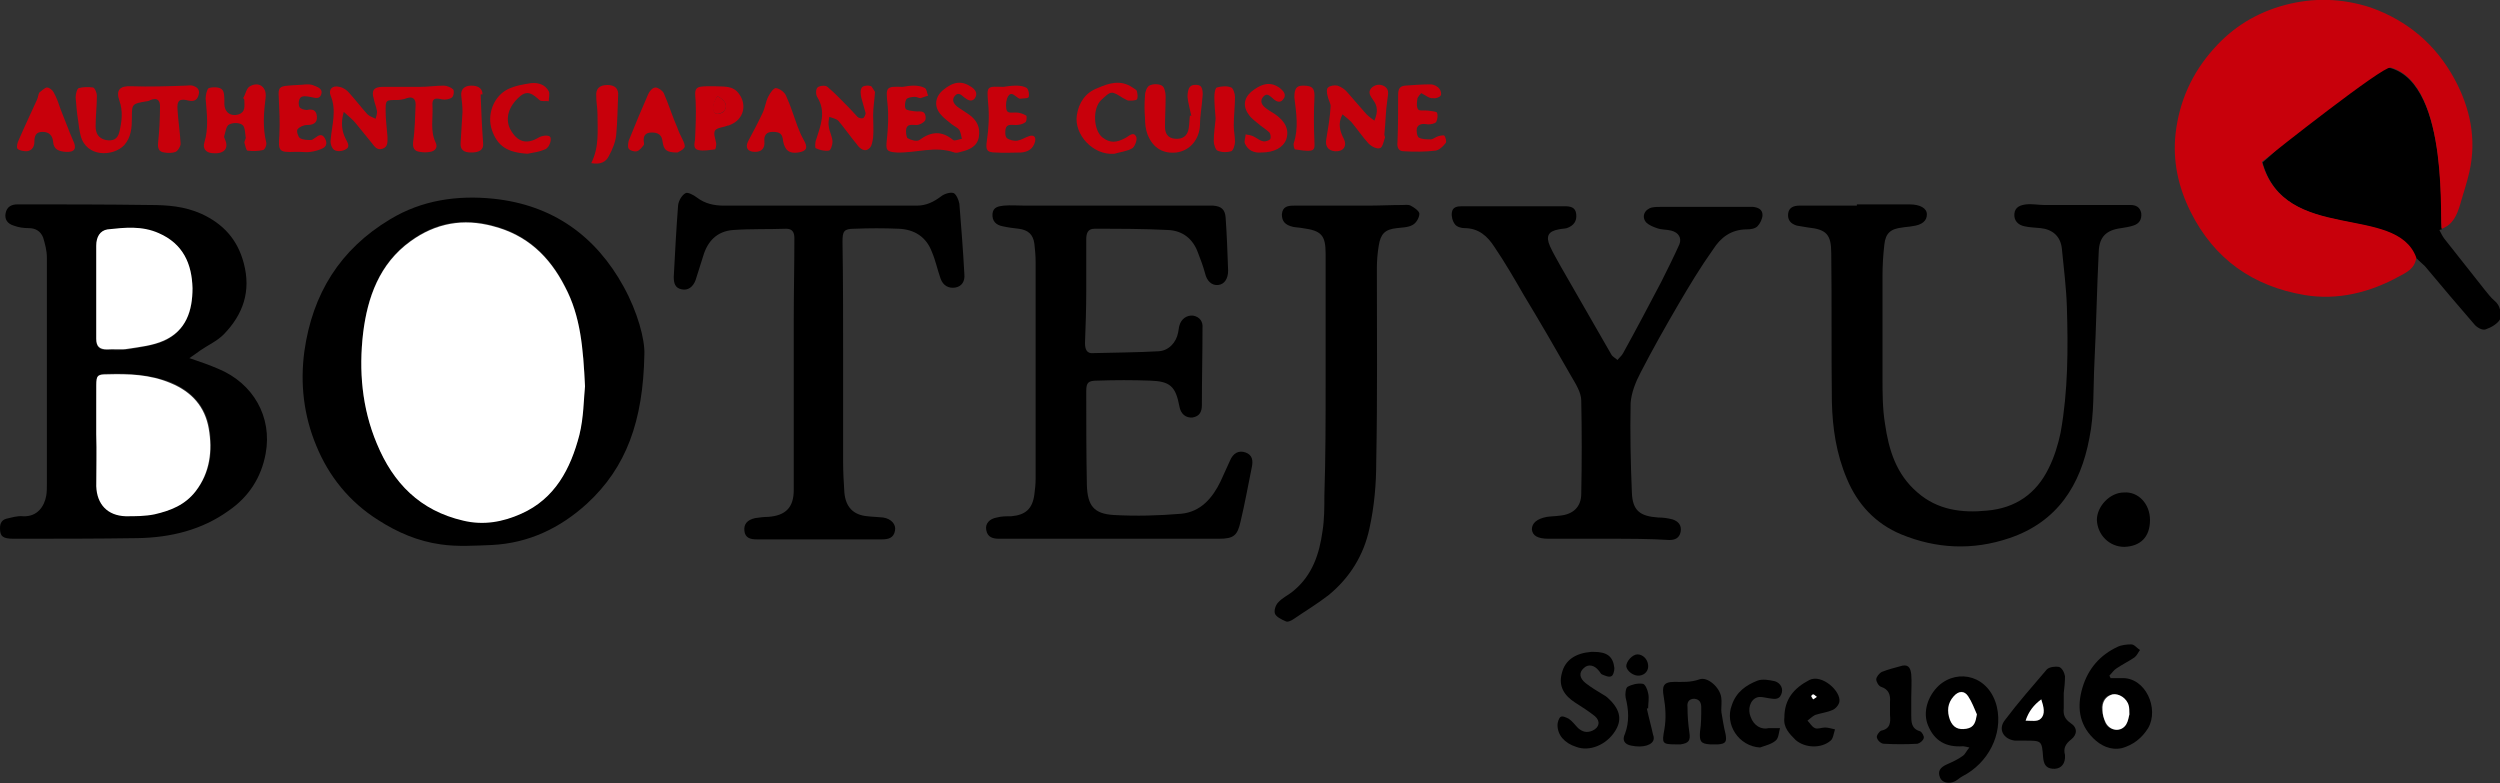<?xml version="1.0" encoding="utf-8"?>
<!-- Generator: Adobe Illustrator 24.1.2, SVG Export Plug-In . SVG Version: 6.00 Build 0)  -->
<svg version="1.1" id="Layer_1" xmlns="http://www.w3.org/2000/svg" xmlns:xlink="http://www.w3.org/1999/xlink" x="0px" y="0px"
	 viewBox="0 0 400 125.3" style="enable-background:new 0 0 400 125.3;" xml:space="preserve">
<rect x="0" y="0" width="400" height="125.3" fill="#333333" stroke="none"/>
<style type="text/css">
	.st0{fill:#C8000B;}
	.st1{fill:#FFFFFF;}
</style>
<g>
	<path d="M399.1,48.1c-0.6-0.5-1.1-1.2-1.6-1.8c-2.1-2.7-4.3-5.4-6.4-8.1c-0.3-0.4-0.5-0.8-0.8-1.4c0.1,0,0.2-0.1,0.4-0.1
		c-0.4-0.2,1.4-23-8.2-25.8c-1.2-0.2-2.5-0.1-3.7,0.4c0,0.1-2.9,2.3-3,2.2c0.7-0.6-2.9,1.7-5.4,4.2c1.3-1.1-1.7,1.8-1.7,1.8
		c0,0-4.5,4.7-6.7,6.5c3.6,13,21.4,6.6,24.5,15.3c0,0,0,0,0-0.1c0.6,0.6,1.1,1,1.5,1.4c2.6,3.1,5.2,6.2,7.9,9.3
		c0.4,0.5,1.3,1,1.8,0.8c0.9-0.3,1.9-0.9,2.3-1.6C400.2,50.1,400.1,48.9,399.1,48.1z"/>
	<path class="st0" d="M361.9,25.9c2.2-1.8,19.3-15.3,20.6-15.1c9.6,2.7,7.7,25.6,8.2,25.8c1.8-0.7,2.4-2.2,2.9-3.8
		c0.5-1.8,1.1-3.5,1.5-5.3c1.2-5.3,0.1-10.3-2.4-14.9c-3-5.5-7.5-9.3-13.4-11.4c-4.6-1.5-9.2-1.6-13.7-0.4c-4.5,1.2-8.3,3.5-11.4,7
		c-3.5,3.9-5.5,8.4-6.1,13.5c-0.5,4.4,0.4,8.6,2.4,12.6c3.8,7.6,10,11.9,18.2,13.3c5.3,0.9,10.5-0.4,15.2-3c1.1-0.6,2.5-1.2,2.7-3
		C383.4,32.5,365.5,39,361.9,25.9z M380.5,10.2"/>
	<path d="M368.5,19.5"/>
	<path d="M30.3,57.3c1.8,0.6,3.2,1.1,4.6,1.7c5.6,2.3,8.7,7.7,7.6,13.6c-0.7,3.8-2.7,6.9-5.9,9.1c-4.3,3.1-9.3,4.3-14.5,4.4
		c-6.6,0.1-13.3,0.1-19.9,0.1c-1.8,0-2.2-0.4-2.2-1.7c0-0.8,0.3-1.3,1-1.5c0.9-0.2,1.8-0.5,2.7-0.4C6,82.7,7.1,81,7.4,79.3
		c0.1-0.6,0.1-1.2,0.1-1.8c0-12.1,0-24.2,0-36.3c0-1.1-0.3-2.2-0.6-3.2c-0.4-1-1.2-1.5-2.3-1.5c-0.8,0-1.6-0.1-2.4-0.4
		c-1-0.3-1.5-1-1.3-2c0.2-1,0.9-1.4,1.9-1.4c7.1,0,14.1,0,21.2,0.1c2.8,0,5.5,0.2,8.2,1.4c3.5,1.6,5.8,4.1,6.8,7.9
		c1.2,4.5-0.1,8.2-3.2,11.4c-1.1,1.1-2.5,1.7-3.8,2.6C31.5,56.5,31,56.8,30.3,57.3z M15.4,69.5C15.4,69.5,15.5,69.5,15.4,69.5
		c0,2.7,0,5.5,0.1,8.2c0.1,2.9,1.8,4.7,4.7,4.8c1.5,0,3.1,0,4.6-0.3c2.5-0.5,4.9-1.5,6.6-3.7c2.3-3,2.7-6.4,2.1-10
		c-0.6-3.5-2.8-5.9-6.1-7.3c-3.3-1.3-6.7-1.5-10.2-1.4c-1.5,0-1.7,0.2-1.7,1.7C15.4,64.2,15.4,66.8,15.4,69.5z M15.4,46.7
		C15.4,46.7,15.4,46.7,15.4,46.7c0,2.5,0,5,0,7.6c0,1.2,0.5,1.7,1.7,1.7c1.1,0,2.3,0.1,3.4-0.1c1.9-0.3,4-0.6,5.7-1.3
		c3.5-1.6,4.6-4.8,4.6-8.4c-0.1-3.9-1.5-7.1-5.4-8.8c-2.7-1.2-5.5-0.9-8.2-0.6c-1.2,0.1-1.8,1.2-1.8,2.6
		C15.4,41.8,15.4,44.3,15.4,46.7z"/>
	<path d="M103.1,56.7c-0.2,10.7-2.9,18.1-9.2,23.9c-4.3,3.9-9.3,6.3-15.2,6.6c-2.7,0.1-5.5,0.3-8.2-0.1c-3.6-0.5-6.9-1.9-10-3.9
		c-4.6-2.9-7.9-7-9.9-11.9c-2-4.8-2.6-9.9-1.9-15.1c1.3-9.2,5.7-16.3,13.7-21.1c5.1-3.1,10.8-3.9,16.6-3.3c9.4,1,16.3,5.9,20.8,14.1
		C102,49.9,103.2,54.3,103.1,56.7z M93.6,61.8c-0.3-6.1-0.7-11.2-3.2-16c-2.5-4.9-6.1-8.3-11.5-9.7c-4.8-1.3-9.2-0.5-13.2,2.4
		c-5,3.6-6.9,9-7.6,14.7c-0.7,6-0.2,12,2.2,17.7c2.7,6.4,6.9,10.7,13.8,12.3c3.3,0.7,6.4,0.2,9.3-1.1c5.4-2.4,7.9-7.2,9.3-12.6
		C93.3,66.7,93.3,63.8,93.6,61.8z"/>
	<path d="M297.1,32.7c2.8,0,5.6,0,8.4,0c1.7,0,2.8,0.6,2.8,1.6c0,1-0.7,1.7-2.4,1.9c-0.5,0.1-1,0.1-1.5,0.2
		c-1.9,0.2-2.7,0.9-2.9,2.7c-0.2,1.7-0.3,3.4-0.3,5.1c0,5.4,0,10.7,0,16.1c0,2.5,0,5.1,0.4,7.5c0.6,4.2,1.8,8.1,5.2,11
		c3.2,2.8,7.1,3.3,11.1,2.9c4.6-0.4,7.9-2.7,9.9-6.8c0.9-1.8,1.5-3.8,1.9-5.7c1.2-6.7,1.2-13.4,1-20.1c-0.1-3.1-0.5-6.2-0.8-9.3
		c-0.2-2-1.5-3.1-3.4-3.3c-0.9-0.1-1.8-0.1-2.6-0.3c-1-0.2-1.7-0.9-1.6-2c0.1-1.1,1-1.4,1.9-1.5c1-0.1,2,0.1,2.9,0.1
		c4.2,0,8.3,0,12.5,0c0.4,0,0.9,0,1.3,0c0.8,0,1.5,0.3,1.7,1.3c0.1,1-0.3,1.7-1.3,2c-0.6,0.2-1.3,0.3-1.9,0.4
		c-2.4,0.3-3.5,1.4-3.6,3.7c-0.3,6-0.4,12-0.7,18c-0.2,4,0,8-0.8,11.9c-1.4,7.5-5.1,13.4-12.8,16c-5.9,2-11.7,1.7-17.3-0.6
		c-4.1-1.7-7-4.8-8.7-8.9c-1.7-4-2.3-8.1-2.4-12.3c-0.1-7.9,0-15.9-0.1-23.8c0-3-0.8-3.8-3.7-4.1c-0.6-0.1-1.2-0.2-1.8-0.3
		c-1-0.3-1.5-0.9-1.4-1.9c0.1-1,0.9-1.3,1.8-1.3c3.1,0,6.1,0,9.2,0C297.1,32.8,297.1,32.8,297.1,32.7z"/>
	<path d="M177.9,86.2c-5.6,0-11.2,0-16.8,0c-0.4,0-0.8,0-1.2,0c-1,0-1.9-0.2-2.1-1.4c-0.2-1,0.5-1.8,1.7-2c0.7-0.2,1.5-0.2,2.3-0.2
		c2.3-0.2,3.4-1.2,3.7-3.5c0.1-0.8,0.2-1.6,0.2-2.5c0-11.6,0-23.1,0-34.7c0-1-0.1-2-0.2-2.9c-0.2-1.5-1-2.2-2.5-2.4
		c-0.9-0.1-1.7-0.2-2.6-0.4c-1-0.2-1.7-0.8-1.6-2c0.1-1.1,1-1.2,1.8-1.3c1.1-0.1,2.3,0,3.4,0c9.4,0,18.8,0,28.3,0c0.6,0,1.2,0,1.8,0
		c1.3,0.1,1.9,0.6,2,1.9c0.2,2.8,0.3,5.7,0.4,8.5c0,1.3-0.6,2.2-1.6,2.3c-1,0.1-1.8-0.6-2.1-1.9c-0.3-1.1-0.7-2.2-1.1-3.2
		c-0.8-2.3-2.5-3.6-4.8-3.7c-3.9-0.2-7.9-0.2-11.8-0.2c-1.1,0-1.3,0.8-1.3,1.7c0,2.8,0,5.6,0,8.4c0,2.7-0.1,5.5-0.2,8.2
		c0,1,0.3,1.7,1.3,1.6c3.5-0.1,7-0.1,10.5-0.3c1.6-0.1,2.8-1.4,3.1-3c0.1-0.4,0.1-0.8,0.2-1.1c0.3-1.1,1.2-1.7,2.2-1.6
		c1.1,0.2,1.6,1,1.5,2c0,4.1-0.1,8.2-0.1,12.3c0,1-0.3,1.8-1.5,2c-1.1,0.1-1.9-0.6-2.1-1.8c-0.6-3.2-1.5-4-4.7-4.1
		c-2.8-0.1-5.6-0.1-8.4,0c-1.5,0-1.8,0.3-1.8,1.7c0,5,0,10,0.1,15c0.1,3.3,1.1,4.6,4.3,4.8c3.6,0.2,7.2,0.1,10.8-0.2
		c3.1-0.3,5-2.5,6.3-5.2c0.5-1.1,1-2.2,1.5-3.3c0.5-1.2,1.4-1.7,2.5-1.3c1.1,0.4,1.2,1.3,1,2.3c-0.6,2.9-1.1,5.8-1.8,8.7
		c-0.5,2.3-1.1,2.8-3.5,2.8C189.4,86.2,183.6,86.2,177.9,86.2C177.9,86.2,177.9,86.2,177.9,86.2z"/>
	<path d="M257.2,86.2c-3.1,0-6.2,0-9.4,0c-1.8,0-2.6-0.5-2.7-1.5c0-1,0.8-1.7,2.4-2c0.7-0.1,1.4-0.1,2.1-0.2
		c2.1-0.2,3.4-1.4,3.4-3.5c0.1-5,0.1-10,0-14.9c0-1.3-0.9-2.7-1.6-3.9c-2.5-4.4-5-8.7-7.6-13c-1.5-2.6-3-5.2-4.7-7.7
		c-1.1-1.7-2.5-3-4.8-3c-0.5,0-1.2-0.2-1.5-0.6c-0.4-0.5-0.6-1.3-0.5-1.9c0.1-0.9,0.9-1,1.6-1c3.6,0,7.2,0,10.8,0c1.9,0,3.7,0,5.6,0
		c0.9,0,1.8,0.1,1.9,1.3c0.1,1.1-0.4,1.8-1.5,2.2c-0.4,0.1-0.9,0.1-1.3,0.2c-1.7,0.3-2.1,1.1-1.4,2.7c0.5,1.1,1.1,2.1,1.7,3.2
		c2.7,4.7,5.4,9.4,8.1,14.1c0.2,0.4,0.7,0.6,1,0.9c0.3-0.4,0.7-0.7,0.9-1.1c2.1-3.8,4.1-7.6,6.1-11.4c1-2,2-4,2.9-6
		c0.4-1-0.1-1.9-1.3-2.2c-0.7-0.2-1.5-0.1-2.3-0.4c-0.6-0.2-1.3-0.5-1.7-0.9c-0.8-0.9-0.3-2.1,0.9-2.4c0.5-0.1,1-0.1,1.5-0.1
		c4.5,0,9.1,0,13.6,0c0.4,0,0.8,0,1.1,0c0.8,0.1,1.5,0.4,1.5,1.3c0,0.6-0.4,1.4-0.8,1.8c-0.4,0.4-1.1,0.5-1.7,0.5
		c-2.5,0-4.2,1.3-5.4,3.2c-2,2.8-3.8,5.8-5.5,8.7c-2.1,3.6-4.2,7.3-6.1,11c-0.8,1.5-1.5,3.3-1.6,4.9c-0.1,4.8,0,9.5,0.2,14.3
		c0.1,2.9,1.3,3.8,4.2,4c0.8,0,1.5,0.1,2.3,0.3c0.9,0.3,1.5,0.9,1.3,2c-0.2,1-0.9,1.3-1.8,1.3C264,86.2,260.6,86.2,257.2,86.2
		C257.2,86.2,257.2,86.2,257.2,86.2z"/>
	<path d="M134.9,57.4c0,5.5,0,11.1,0,16.6c0,1.6,0.1,3.2,0.2,4.8c0.2,2.3,1.4,3.6,3.7,3.8c0.8,0.1,1.6,0.1,2.5,0.2
		c1.3,0.2,2.1,1.1,1.9,2.1c-0.2,1.2-1.1,1.4-2.1,1.4c-6.7,0-13.4,0-20,0c-1,0-1.9-0.2-2-1.4c-0.1-1,0.4-1.7,1.7-2
		c0.7-0.1,1.4-0.2,2.1-0.2c2.8-0.2,4.1-1.5,4.1-4.3c0-9.1,0-18.2,0-27.3c0-4.3,0.1-8.6,0.1-13c0-0.9-0.3-1.5-1.3-1.5
		c-2.8,0.1-5.7,0-8.5,0.2c-2.6,0.2-4.1,1.8-4.8,4.2c-0.4,1.3-0.8,2.5-1.2,3.8c-0.4,1.1-1.2,1.7-2.2,1.5c-1.1-0.2-1.3-1-1.3-2
		c0.2-3.8,0.4-7.6,0.7-11.5c0.1-0.7,0.6-1.6,1.2-1.9c0.3-0.2,1.3,0.3,1.8,0.7c1.3,1,2.8,1.3,4.3,1.3c10.3,0,20.6,0,30.9,0
		c1.5,0,2.7-0.6,3.9-1.5c0.5-0.4,1.5-0.7,2-0.5c0.4,0.2,0.8,1.1,0.9,1.7c0.3,3.8,0.6,7.5,0.8,11.3c0.1,1.1-0.4,1.9-1.4,2.1
		c-1.1,0.2-2-0.3-2.4-1.4c-0.5-1.4-0.8-2.9-1.4-4.3c-0.9-2.4-2.8-3.6-5.3-3.7c-2.4-0.1-4.7-0.1-7.1,0c-1.7,0-1.9,0.4-1.9,2.1
		C134.9,44.9,134.9,51.1,134.9,57.4C134.9,57.4,134.9,57.4,134.9,57.4z"/>
	<path d="M212.1,61.1c0-6.8,0-13.7,0-20.5c0-3-0.7-3.7-3.7-4.1c-0.5-0.1-1-0.1-1.5-0.2c-1.3-0.3-1.8-0.9-1.8-2c0.1-1.3,1-1.4,2-1.4
		c3.9,0,7.8,0,11.7,0c1.9,0,3.7-0.1,5.6-0.1c0.4,0,0.9-0.1,1.3,0.1c0.6,0.3,1.4,0.9,1.4,1.3c0,0.6-0.5,1.5-1.1,1.8
		c-0.7,0.4-1.7,0.4-2.5,0.5c-1.9,0.2-2.6,0.9-2.9,2.8c-0.2,1.2-0.3,2.4-0.3,3.6c0,10.3,0.1,20.6-0.1,30.9c0,3.6-0.3,7.2-1.1,10.8
		c-0.9,4.2-3.1,7.8-6.5,10.6c-1.8,1.4-3.8,2.6-5.7,3.9c-0.3,0.2-0.9,0.5-1.2,0.3c-0.7-0.3-1.5-0.7-1.7-1.2c-0.2-0.5,0.1-1.4,0.5-1.8
		c0.7-0.8,1.7-1.2,2.5-1.9c3-2.5,4.1-5.9,4.6-9.5c0.3-1.9,0.3-3.8,0.3-5.7C212.1,73.1,212.1,67.1,212.1,61.1
		C212.1,61.1,212.1,61.1,212.1,61.1z"/>
	<path d="M337.7,108.5c0.6,0,1.2,0,1.7,0c3.9-0.2,6.1,4.9,4.3,8c-1,1.6-2.4,2.7-4.2,3.2c-1.8,0.4-3.4-0.4-4.6-1.6
		c-2.3-2.3-2.6-5.1-1.7-8.1c0.9-3,2.8-5.2,5.6-6.5c0.6-0.3,1.5-0.4,2.2-0.4c0.5,0,0.9,0.6,1.4,0.9c-0.3,0.4-0.5,0.9-0.9,1.2
		c-0.9,0.6-1.9,1.1-2.8,1.7c-0.5,0.3-0.8,0.8-1.2,1.2C337.5,108.1,337.6,108.3,337.7,108.5z M340.7,114.3c-0.1-0.6-0.1-1-0.2-1.4
		c-0.3-1.1-1.6-2-2.6-1.8c-1.1,0.2-1.8,1.2-1.6,2.5c0.1,0.7,0.3,1.4,0.5,2c0.6,1.4,2.5,1.5,3.3,0.3
		C340.5,115.4,340.6,114.7,340.7,114.3z"/>
	<path d="M315.1,119.6c-0.5-0.1-0.8-0.2-1-0.2c-2.8,0.2-4.6-0.9-5.6-3.3c-0.9-2.1-0.1-4.7,1.7-6.4c3.1-2.8,8.1-1.6,9.3,3.4
		c1,4.4-1.4,9-5.5,11.1c-0.4,0.2-0.8,0.6-1.2,0.8c-1,0.5-2.1,0.2-2.4-0.6c-0.4-1,0-1.6,1.1-2.1c0.9-0.4,1.8-0.8,2.6-1.4
		C314.4,120.7,314.6,120.2,315.1,119.6z M316.3,114.3c-0.4-1-0.8-2-1.4-2.9c-0.6-1-1.5-0.9-2.3,0c-1,1.1-1.2,2.4-0.6,3.8
		c0.5,1.2,1.4,1.7,2.6,1.4C315.9,116.4,316.1,115.5,316.3,114.3z"/>
	<path class="st0" d="M55,17.9c-0.5,1.8-0.3,3.1,0.3,4.3c0.3,0.6,0.8,1.3,0,1.7c-0.5,0.3-1.3,0.4-1.8,0.1c-0.4-0.2-0.7-1.1-0.6-1.6
		c0.2-2.4,1-4.7,0-7.1c-0.4-1,0.3-1.7,1.4-1.4c0.6,0.1,1.2,0.5,1.6,1c1,1.1,1.9,2.3,2.9,3.4c0.3,0.3,0.9,0.5,1.3,0.7
		c0.1-0.4,0.3-0.9,0.2-1.3c-0.1-0.6-0.4-1.3-0.5-1.9c-0.4-1.3,0-1.9,1.4-1.9c2,0,4,0,6,0c1.3,0,2.5-0.2,3.8-0.2
		c0.5,0,1.2,0.3,1.5,0.6c0.2,0.2,0.1,1.1-0.2,1.3c-0.4,0.3-1.1,0.4-1.6,0.3c-1.2-0.3-1.6-0.1-1.5,1.1c0.1,1.9-0.4,3.9,0.5,5.8
		c0.4,0.8-0.1,1.4-0.9,1.5c-0.5,0.1-1.1,0.1-1.6,0c-0.9-0.1-1.2-0.6-1.1-1.6c0.3-2,0.3-4,0.4-6c0-0.9-0.5-1.3-1.4-1
		c-0.5,0.2-1.1,0.3-1.6,0.3c-1.8,0-1.8,0-1.8,1.8c0,1.4,0.2,2.7,0.3,4.1c0,0.8,0.1,1.6-0.8,1.9c-0.9,0.3-1.3-0.4-1.7-0.9
		c-0.9-1.1-1.7-2.1-2.6-3.2C56.5,19.2,55.9,18.7,55,17.9z"/>
	<path class="st0" d="M21.1,18.9c0,1.5-0.1,3-1.2,4.3c-1.8,1.9-6.1,2-7-1.5c-0.2-0.8-0.3-1.6-0.4-2.4c-0.2-1.2-0.3-2.5-0.4-3.7
		c0-0.5,0.2-1.4,0.5-1.5c0.7-0.2,1.6-0.2,2.3-0.1c0.3,0.1,0.6,0.9,0.6,1.3c0,1.6-0.2,3.3-0.2,4.9c0,1.1,0.4,1.9,1.6,2.2
		c1.2,0.2,1.9-0.1,2.2-1.3c0.4-1.7,0.6-3.3,0-5c-0.6-1.7,0.1-2.4,1.9-2.3c2.9,0.1,5.9,0,8.8-0.1c0.3,0,0.7-0.1,1,0
		c0.7,0.2,1.2,0.6,1,1.4c-0.2,0.8-0.6,1.2-1.6,1c-1.5-0.4-1.9,0-1.8,1.4c0.1,1.8,0.4,3.6,0.5,5.5c0,0.4-0.4,1.1-0.8,1.3
		c-0.5,0.2-1.2,0.2-1.8,0.1c-0.9-0.1-1.1-0.7-1-1.6c0.2-1.9,0.3-3.9,0.3-5.8c0-1-0.5-1.4-1.5-1c-0.2,0.1-0.4,0.2-0.6,0.2
		C21.1,16.6,21.1,16.6,21.1,18.9z"/>
	<path class="st0" d="M144.4,13.9c0.6-0.1,1.2-0.2,1.8-0.2c0.6,0,1.3,0.1,1.8,0.4c0.3,0.2,0.3,0.8,0.5,1.2c-0.4,0.1-0.8,0.3-1.2,0.4
		c-0.3,0-0.6-0.2-0.9-0.2c-0.5,0-1.2,0.1-1.4,0.4c-0.2,0.4-0.3,1.1-0.1,1.5c0.2,0.3,0.9,0.3,1.4,0.4c0.5,0.1,1.1-0.1,1.5,0.2
		c0.3,0.2,0.4,1,0.2,1.3c-0.3,0.4-0.9,0.7-1.4,0.7c-0.7,0-1.4-0.2-1.6,0.6c-0.1,0.4,0,1.3,0.2,1.5c0.5,0.3,1.5,0.6,1.9,0.3
		c1.9-1.4,3.6-1.5,5.4,0c0.2,0.2,0.9-0.1,1.4-0.2c-0.1-0.5-0.2-1-0.4-1.4c-0.3-0.4-0.8-0.6-1.2-0.9c-0.6-0.5-1.3-1-1.8-1.6
		c-1.1-1.3-0.9-2.8,0.4-3.9c1.7-1.4,3-1.5,4.5-0.5c0.6,0.4,1.1,1,0.6,1.8c-0.5,0.7-1.2,0.3-1.7-0.1c-0.5-0.4-0.9-0.9-1.5-0.3
		c-0.6,0.7-0.2,1.3,0.4,1.8c0.6,0.4,1.2,0.8,1.8,1.2c1.3,0.9,1.9,2.1,1.6,3.7c-0.3,1.5-1.6,2-2.9,2.3c-0.3,0.1-0.7,0.2-1,0.1
		c-3.1-1.1-6.1,0.1-9.2,0c-1.7-0.1-1.8-0.4-1.6-2.1c0.2-1.9,0.3-3.8,0.1-5.7C141.7,13.9,141.8,13.8,144.4,13.9z"/>
	<path d="M330.2,110.9c0,0.9,0,1.7,0,2.4c-0.1,1,0.1,1.7,1.1,2.4c1.1,0.7,1.1,1.8,0.1,2.6c-0.9,0.7-1.3,1.4-1,2.5c0,0.2,0,0.3,0,0.5
		c-0.1,1.2-0.9,1.8-2,1.7c-1.1-0.1-1.4-0.8-1.5-1.8c-0.2-2.7-0.2-2.7-2.9-2.7c-0.5,0-1.1,0-1.6,0c-1.8-0.2-2.8-1.8-1.6-3.3
		c2.1-2.8,4.4-5.4,6.7-8.1c0.4-0.4,1.4-0.5,1.9-0.4c0.5,0.1,0.9,0.9,1,1.5C330.4,109.1,330.3,110.1,330.2,110.9z M326.6,111.9
		c-1.2,0.9-2,2-2.5,3.4c0.9,0.1,2,0.2,2.4-0.3C327.2,114.2,327,113.1,326.6,111.9z"/>
	<path d="M255,104.3c2.1,0,3.1,0.7,3.3,2.6c0,0.5-0.2,1.2-0.5,1.3c-0.4,0.2-1-0.1-1.5-0.3c-0.2-0.1-0.3-0.4-0.5-0.6
		c-0.7-0.9-1.7-1.1-2.4-0.4c-0.8,0.7-0.7,1.6,0.3,2.4c0.9,0.7,1.9,1.3,2.9,1.9c0.4,0.2,0.7,0.5,1,0.8c1.7,1.7,1.9,3.3,0.8,5
		c-1.4,2.2-4.1,3.3-6.2,2.5c-1.9-0.6-3-1.9-3-3.5c0-0.4,0.2-1.1,0.5-1.3c0.3-0.2,0.9,0.1,1.3,0.3c0.6,0.4,1,1,1.5,1.5
		c0.7,0.6,1.4,0.8,2.3,0.4c1.1-0.5,1.3-1.5,0.4-2.3c-1-0.8-2.1-1.5-3.2-2.2c-1.7-1.1-2.7-2.6-2.1-4.7c0.5-2.1,2.2-3.2,4.7-3.4
		C254.7,104.3,254.8,104.3,255,104.3z"/>
	<path d="M275.4,113.8c0.2,1.2,0.4,2.5,0.7,3.7c0.2,1.2,0,1.5-1.2,1.6c-0.4,0-0.9,0-1.3,0c-1.5-0.1-1.7-0.5-1.6-2
		c0.2-1.3,0.2-2.6,0.2-3.9c0-0.7-0.2-1.3-1.1-1.4c-0.9,0-1.2,0.6-1.1,1.3c0,1.4,0.1,2.7,0.3,4.1c0.2,1.3-0.1,1.7-1.4,1.9
		c-0.3,0-0.5,0-0.8,0c-2.2,0-2.2-0.2-1.8-2.4c0.3-1.7,0.2-3.5-0.1-5.2c-0.3-1.7-0.1-2.4,1.7-2.4c1.3,0,2.6,0.1,4-0.4
		c1.3-0.5,3.3,1.3,3.5,2.9c0.1,0.7,0,1.4,0,2.1C275.5,113.8,275.5,113.8,275.4,113.8z"/>
	<path class="st0" d="M38.9,15.7c0.4-0.6,0.5-1.6,1.1-1.9c1.4-0.8,2.7,0.1,2.5,1.8c-0.3,2.4-0.5,4.8,0.1,7.2
		c0.1,0.4-0.2,1.1-0.5,1.2c-0.8,0.2-1.7,0.2-2.5,0.1c-0.2,0-0.4-0.9-0.5-1.3c0-0.3,0.3-0.6,0.2-0.9c-0.1-0.7-0.1-1.6-0.5-1.9
		c-0.5-0.4-1.5-0.4-2.1-0.1c-0.5,0.2-0.6,1.1-0.8,1.8c-0.1,0.2,0,0.4,0.1,0.6c0.7,1.6-0.3,2.4-2.1,2.2c-1-0.1-1.5-0.8-1.2-1.7
		c0.7-2.3,0.4-4.6,0.2-7c0-0.6,0.2-1.5,0.5-1.7c0.6-0.2,1.7-0.2,2.1,0.2c0.4,0.3,0.4,1.3,0.4,2c-0.1,1.6,0.9,2.4,2.3,2
		c1.1-0.4,0.9-1.3,0.9-2.2C39.1,15.8,39,15.8,38.9,15.7z"/>
	<path d="M285.5,114.8c0-2.9,1.5-4.7,4-6c2-1,5.1,1.8,4.8,3.5c-0.1,0.5-0.6,1.1-1.1,1.3c-0.9,0.4-1.9,0.5-2.8,0.8
		c-0.4,0.2-0.8,0.6-1.2,0.9c0.4,0.4,0.7,1,1.2,1.2c0.4,0.2,1.1-0.1,1.6-0.1c0.5,0,1.1,0.2,1.6,0.3c-0.2,0.6-0.3,1.5-0.7,1.8
		c-1.5,1.3-4.1,1.2-5.6-0.1C286.3,117.4,285.3,116.4,285.5,114.8z M290.7,111.5c-0.3-0.2-0.4-0.3-0.6-0.4c-0.1,0-0.3,0.2-0.3,0.3
		c0,0.2,0.2,0.3,0.3,0.5C290.2,111.8,290.4,111.7,290.7,111.5z"/>
	<path class="st0" d="M219.9,19.3c0.6-1.4,0.5-2.4-0.2-3.3c-0.4-0.6-0.9-1.2-0.3-1.9c0.6-0.6,1.4-0.7,2.1-0.3c0.8,0.5,0.6,1.2,0.5,2
		c-0.3,1.9-0.3,3.8-0.5,5.7c0,0.2,0.1,0.3,0.1,0.5c-0.2,0.6-0.4,1.6-0.8,1.7c-0.5,0.2-1.4-0.3-1.8-0.7c-1-1.1-1.8-2.3-2.8-3.5
		c-0.4-0.4-0.8-0.7-1.4-1.2c-0.8,1.5-0.4,2.7,0.2,3.9c0.6,1.2-0.1,2.1-1.4,2c-1.1-0.1-1.6-0.8-1.4-1.9c0.3-1.8,0.6-3.5,0.7-5.3
		c0-0.5-0.4-1.1-0.5-1.7c-0.1-0.4-0.2-1.1,0.1-1.3c0.3-0.3,1-0.4,1.5-0.3c0.6,0.2,1.2,0.6,1.6,1.1c0.9,1,1.8,2.1,2.7,3.1
		C218.7,18.4,219.2,18.8,219.9,19.3z"/>
	<path class="st0" d="M140,14.7c-0.1,1.5-0.3,2.6-0.3,3.7c0,1.2,0.1,2.4,0,3.6c-0.1,0.6-0.2,1.5-0.7,1.8c-0.7,0.6-1.5-0.1-1.9-0.7
		c-1-1.2-1.9-2.5-2.9-3.7c-0.3-0.4-1-0.5-1.5-0.7c-0.1,0.5-0.2,1-0.1,1.5c0.1,0.9,0.6,1.7,0.6,2.5c0,0.5-0.3,1.4-0.6,1.4
		c-0.7,0.1-1.5-0.1-2.1-0.4c-0.1-0.1-0.1-1,0.1-1.4c0.7-2.2,1.6-4.4,0.2-6.7c-0.3-0.4-0.3-1.3,0-1.6c0.3-0.3,1.3-0.4,1.6-0.1
		c1.3,1.1,2.4,2.3,3.6,3.5c0.4,0.4,0.8,0.9,1.2,1.3c0.2,0.2,0.7,0.3,0.9,0.2c0.2-0.1,0.4-0.6,0.4-0.8c-0.2-0.8-0.5-1.7-0.7-2.5
		c-0.1-0.5-0.2-1.2,0.1-1.6c0.2-0.3,1-0.4,1.5-0.2C139.6,14,139.9,14.6,140,14.7z"/>
	<path d="M344,83.2c0,2.7-1.5,4.2-4.1,4.3c-2.4,0-4.3-1.9-4.4-4.3c0-2.2,2.1-4.4,4.3-4.4C342.1,78.6,344,80.6,344,83.2z"/>
	<path class="st0" d="M190.6,18.5c-0.2-1-0.5-2-0.6-3c0-0.6,0.1-1.4,0.5-1.7c0.3-0.3,1.3-0.3,1.6,0c0.3,0.3,0.4,1.1,0.3,1.7
		c-0.1,1.5-0.4,3-0.4,4.5c-0.1,2.2-1.5,4.1-3.8,4.4c-2,0.2-3.7-0.6-4.6-2.9c-0.3-0.8-0.4-1.7-0.4-2.6c-0.1-1.2-0.1-2.4,0-3.6
		c0-0.6,0.3-1.4,0.7-1.6c0.5-0.3,1.5-0.3,2,0c0.4,0.2,0.6,1.1,0.6,1.7c0,1.6-0.1,3.3-0.1,4.9c0,1,0.4,1.8,1.6,1.9
		c1.2,0.1,2-0.4,2.2-1.7c0.1-0.7,0.1-1.4,0.2-2.1C190.5,18.6,190.6,18.6,190.6,18.5z"/>
	<path d="M305.8,111.6c0,0.9,0,1.9,0,2.8c0,1.1,0,2.2,1.4,2.6c0.3,0.1,0.7,0.8,0.6,1.1c-0.1,0.4-0.6,0.8-1,0.9
		c-1.8,0.1-3.6,0.1-5.4,0c-0.4,0-1-0.5-1.1-1c-0.1-0.3,0.4-1,0.7-1.1c1.5-0.3,1.5-1.4,1.4-2.5c0-0.7,0-1.4,0-2.1
		c0.1-1.1-0.2-2-1.4-2.4c-0.4-0.1-0.8-0.8-0.8-1.2c0-0.4,0.5-1,0.9-1.2c1-0.4,2.2-0.7,3.3-1c1.1-0.2,1.3,0.6,1.4,1.4
		C305.9,109.1,305.8,110.4,305.8,111.6C305.8,111.6,305.8,111.6,305.8,111.6z"/>
	<path class="st0" d="M47.9,24.3c-0.2,0-0.4,0-0.7,0c-2.6,0.1-2.7-0.1-2.5-2.7c0.1-2,0-4-0.1-6.1c-0.1-1.4,0.1-1.7,1.5-1.8
		c1-0.1,2-0.1,2.9-0.2c0.3,0,0.7,0,1,0.1c0.7,0.3,1.7,0.5,1.4,1.5c-0.3,0.9-1.1,0.5-1.8,0.4c-0.5-0.1-1.2-0.2-1.5,0.1
		c-0.3,0.3-0.4,1-0.2,1.5c0.1,0.3,0.8,0.5,1.2,0.5c0.9-0.2,1.5,0,1.6,1c0.1,1.1-0.6,1.4-1.6,1.4c-0.5,0-1.2,0.3-1.5,0.7
		c-0.2,0.3,0.1,1.2,0.4,1.4c0.5,0.3,1.2,0.3,1.8,0.3c0.2,0,0.5-0.3,0.7-0.4c0.5-0.4,1-0.6,1.4,0c0.4,0.6,0.5,1.3-0.2,1.7
		c-0.6,0.3-1.3,0.5-2,0.6C49.1,24.4,48.5,24.3,47.9,24.3C47.9,24.3,47.9,24.3,47.9,24.3z"/>
	<path class="st0" d="M227.4,14.9c-0.3,0.3-0.5,0.6-0.6,0.8c-0.1,0.6-0.2,1.4,0.1,1.8c0.2,0.3,1,0.1,1.6,0.2
		c0.5,0.1,1.2,0.1,1.4,0.3c0.2,0.4,0.1,1.1-0.1,1.5c-0.2,0.3-0.9,0.4-1.3,0.4c-0.7-0.1-1.5-0.2-1.8,0.6c-0.1,0.4,0,1.3,0.3,1.5
		c0.5,0.3,1.3,0.3,1.9,0.3c0.4,0,0.8-0.4,1.2-0.5c0.3-0.1,0.9-0.2,1-0.1c0.2,0.3,0.4,1,0.2,1.2c-0.4,0.5-1,1.1-1.6,1.2
		c-1.7,0.2-3.4,0.2-5.1,0.1c-0.9,0-1.1-0.7-1-1.5c0.1-2.5,0.1-5,0.1-7.5c0-0.9,0.2-1.4,1.1-1.5c1.4-0.1,2.7-0.2,4.1-0.2
		c0.5,0,1.1,0.3,1.4,0.7c0.2,0.2,0.4,0.9,0.2,1.1c-0.2,0.3-0.9,0.5-1.2,0.4C228.7,15.8,228.2,15.3,227.4,14.9z"/>
	<path class="st0" d="M160.5,13.9c0.7-0.1,1.4-0.2,2.1-0.2c0.6,0,1.3,0.1,1.7,0.4c0.3,0.3,0.4,1,0.3,1.4c-0.1,0.3-0.9,0.2-1.4,0.3
		c-0.1,0-0.3-0.1-0.4-0.2c-0.5-0.3-1-1-1.5-0.2c-0.3,0.5-0.4,1.3-0.3,2c0.1,0.8,0.8,0.6,1.5,0.6c0.6,0,1.2,0.2,1.7,0.5
		c0.1,0.1,0.1,1-0.2,1.1c-0.4,0.3-1,0.4-1.5,0.4c-0.7,0-1.4-0.2-1.6,0.6c-0.1,0.5-0.1,1.2,0.2,1.5c0.4,0.3,1.2,0.5,1.7,0.4
		c0.6-0.1,1.2-0.5,1.8-0.7c0.8-0.3,1.2,0.1,1,0.9c-0.3,1.1-1.1,1.6-2.2,1.7c-1.4,0-2.7,0.1-4.1,0c-1.5,0-1.6-0.5-1.4-1.9
		c0.3-2,0.4-4,0.2-6C157.9,13.8,157.8,13.8,160.5,13.9z"/>
	<path class="st0" d="M114.3,13.8c1.5,0.1,3-0.2,4,1.3c1.2,1.7,0.7,3.9-1.3,4.8c-0.2,0.1-0.4,0.2-0.6,0.2c-0.7,0.3-1.7,0.3-2,0.8
		c-0.3,0.5,0.1,1.4,0.2,2.1c0,0.3-0.1,0.9-0.2,0.9c-0.9,0.1-1.8,0.3-2.7,0.1c-0.8-0.2-0.6-1-0.5-1.6c0.1-2.1,0.2-4.2,0.1-6.3
		c-0.2-2-0.1-2.3,2-2.3C113.7,13.8,114,13.8,114.3,13.8z M114.8,15.4c-0.8,1.1-0.9,2.5-0.2,2.8c0.3,0.1,1.1-0.1,1.3-0.5
		C116.5,16.9,116,16,114.8,15.4z"/>
	<path class="st0" d="M178.3,24.6c-3.4,0.3-6.5-3.1-6-6.2c0.3-2,1.4-3.6,3.3-4.3c1.8-0.8,3.7-1.4,5.6-0.1c0.3,0.2,0.7,0.4,0.7,0.6
		c0.1,0.4,0.2,1,0,1.3c-0.2,0.2-0.8,0.2-1.3,0.2c-0.3,0-0.6-0.3-0.9-0.4c-1.9-1.2-1.9-1.2-3.5,0.3c-1.4,1.3-1.3,4.8,0.2,6
		c1.2,0.9,2.2,0.9,3.8,0c0.5-0.3,1.2-1,1.6-0.1c0.2,0.4-0.2,1.5-0.6,1.8C180.4,24.2,179.3,24.3,178.3,24.6z"/>
	<path d="M281.6,119.6c-3.4-0.2-5.7-3.7-4.5-6.8c0.7-2.1,2.3-3.2,4.1-3.9c0.8-0.3,1.9-0.1,2.8,0.1c0.9,0.3,1.4,1.2,1,2.1
		c-0.4,1-1.3,0.7-2.1,0.6c-0.6-0.1-1.3-0.3-1.8-0.1c-1.1,0.4-1.5,1.9-1,3.1c0.5,1.4,1.7,2.1,2.9,1.8c0.1,0,0.1,0,0.2,0
		c0.5,0,1.1,0,1.6,0c-0.2,0.7-0.2,1.6-0.7,2C283.4,119.1,282.4,119.3,281.6,119.6z"/>
	<path class="st0" d="M84.4,24.6c-3.2-0.2-4.8-1.2-5.7-3.8c-0.8-2.4,0.2-5.3,2.5-6.5c1.2-0.6,2.5-0.8,3.8-1c1.1-0.1,2.2,0.2,2.8,1.3
		c0.2,0.4,0,1.1,0,1.6c-0.5-0.1-1.2,0.1-1.5-0.2c-1-0.9-1.9-1.7-3.2-0.5c-1.7,1.5-2.3,3.4-1.5,5.1c1.1,2.1,2.6,2.6,4.6,1.4
		c0.5-0.3,1.3-0.4,1.7-0.2c0.5,0.2,0.1,1.8-0.7,2.1C86.3,24.3,85.4,24.4,84.4,24.6z"/>
	<path class="st0" d="M123.6,21.1c-0.9,0-1.4,0.5-1.3,1.5c0.1,1.1-0.4,1.7-1.5,1.7c-1.2,0-1.6-0.7-1.1-1.7c0.8-1.5,1.6-3,2.3-4.5
		c0.4-0.8,0.5-1.8,0.9-2.6c0.3-0.6,0.9-1.5,1.3-1.4c0.6,0.1,1.4,0.7,1.6,1.3c0.7,1.5,1.2,3.2,1.8,4.8c0.3,0.8,0.6,1.5,1,2.2
		c0.7,1.2,0.5,1.8-0.9,2c-1.4,0.2-2.1-0.3-2.4-1.8C125.2,21.4,124.8,21.1,123.6,21.1z"/>
	<path class="st0" d="M108.4,24.4c-1.8,0-2.2-0.4-2.4-1.8c-0.1-1-0.7-1.4-1.7-1.4c-1,0-1.4,0.5-1.3,1.4c0,0.2,0.1,0.5,0,0.6
		c-0.3,0.4-0.7,0.9-1.1,1c-0.4,0.1-1.1-0.1-1.3-0.4c-0.2-0.3-0.1-0.9,0-1.3c1-2.5,2-4.9,3.1-7.4c0.2-0.5,0.7-1.1,1.2-1.1
		c0.4,0,1.1,0.5,1.3,0.9c0.8,1.8,1.4,3.8,2.2,5.6c0.2,0.6,0.5,1.2,0.8,1.8c0.2,0.4,0.5,1.1,0.3,1.3
		C109.2,24.1,108.5,24.3,108.4,24.4z"/>
	<path class="st0" d="M10.5,24.3c-1-0.1-1.9-0.3-2-1.6c-0.1-1-0.6-1.6-1.7-1.6c-1.1,0-1.3,0.7-1.3,1.6c0,0.8-0.4,1.4-1.2,1.5
		c-0.5,0-1.2-0.1-1.5-0.4c-0.2-0.3,0-1,0.2-1.4c0.9-2.1,1.9-4.2,2.9-6.4c0.2-0.4,0.2-0.9,0.4-1.2C6.7,14.5,7.2,14,7.5,14
		c0.4,0,0.9,0.4,1.1,0.8c0.5,0.9,0.8,1.8,1.1,2.7c0.7,1.7,1.3,3.4,2,5C12.3,23.7,12,24.4,10.5,24.3z"/>
	<path class="st0" d="M201.8,24.4c-1.1,0.1-2.1-0.3-2.6-1.4c-0.2-0.4,0.1-1,0.1-1.5c0.4,0.1,0.8,0.1,1.2,0.3c0.5,0.2,1,0.7,1.6,0.8
		c0.3,0.1,0.9-0.1,1.1-0.3c0.2-0.2,0.1-0.9-0.1-1.1c-0.4-0.4-0.9-0.7-1.4-1.1c-0.7-0.6-1.5-1.1-2-1.9c-1-1.5-0.5-2.9,1-3.9
		c1.3-0.9,2.6-1.3,4.1-0.2c0.6,0.5,1.1,1.1,0.5,1.8c-0.5,0.7-1.2,0.3-1.7-0.2c-0.5-0.4-0.9-0.9-1.5-0.2c-0.5,0.6-0.3,1.2,0.3,1.7
		c0.5,0.4,1,0.7,1.5,1c1.8,1.2,2.4,2.6,1.9,4.1C205.3,23.6,203.9,24.4,201.8,24.4z"/>
	<path d="M263.5,113.4c0.3,1.4,0.7,2.8,1,4.2c0.1,0.2,0.1,0.4,0.1,0.6c-0.1,1-1.7,1.5-3.6,1.1c-1.1-0.2-1.5-0.9-1-1.9
		c0.7-1.9,0.6-3.8,0.1-5.8c-0.1-0.5,0-1.5,0.3-1.7c0.7-0.4,1.6-0.6,2.4-0.5c0.4,0,0.8,0.9,0.9,1.5c0.2,0.8,0,1.6,0,2.5
		C263.7,113.3,263.6,113.3,263.5,113.4z"/>
	<path class="st0" d="M94.6,26.1c1.3-2.6,1-5.2,1-7.8c0-1-0.2-1.9-0.2-2.9c-0.1-1.2,0.5-1.8,1.8-1.8c1.2,0,1.8,0.6,1.7,1.7
		c-0.1,2.1-0.1,4.1-0.3,6.2c-0.1,1.2-0.6,2.4-1.2,3.5C97,25.8,96.2,26.4,94.6,26.1z"/>
	<path class="st0" d="M194.5,19c-0.1-1.2-0.2-2.4-0.2-3.5c0-0.5,0.1-1.4,0.4-1.5c0.7-0.2,1.6-0.3,2.3,0c0.3,0.1,0.6,1,0.6,1.5
		c0,1.5-0.2,3-0.2,4.6c0,0.9,0.2,1.7,0.2,2.6c0,0.5-0.3,1.4-0.6,1.5c-0.7,0.2-1.5,0.2-2.2-0.1c-0.3-0.1-0.6-1-0.6-1.5
		C194.2,21.3,194.4,20.2,194.5,19z"/>
	<path class="st0" d="M76.9,15.1c0.1,2.6,0.2,5.2,0.4,7.8c0.1,1-0.5,1.5-1.9,1.5c-1.3,0-1.8-0.5-1.7-1.6c0.1-1.6,0.2-3.3,0.3-4.9
		c0-0.9-0.1-1.7-0.2-2.6c-0.1-1,0.5-1.6,1.6-1.6c1.2,0,1.8,0.5,1.8,1.4C77.1,15.1,77,15.1,76.9,15.1z"/>
	<path class="st0" d="M208.5,13.7c1.6,0,1.9,0.5,1.8,2.1c-0.1,2.2-0.1,4.4,0,6.7c0,0.7,0.2,1.5-0.6,1.6c-0.8,0.1-1.7-0.1-2.5-0.2
		c-0.1,0-0.3-0.7-0.2-1c0.8-2.4,0.4-4.8,0.1-7.3C207.1,14.2,207.4,13.7,208.5,13.7z"/>
	<path d="M262,104.7c0.8,0,1.6,0.7,1.7,1.7c0.1,0.9-0.5,1.6-1.4,1.7c-0.9,0.1-2-0.7-2.1-1.5C260.2,105.8,261.2,104.7,262,104.7z"/>
	<path class="st1" d="M368.5,19.5"/>
	<path class="st1" d="M15.4,69.5c0-2.6,0-5.3,0-7.9c0-1.5,0.2-1.7,1.7-1.7c3.5-0.1,6.9,0,10.2,1.4c3.4,1.4,5.5,3.8,6.1,7.3
		c0.6,3.5,0.2,7-2.1,10c-1.7,2.2-4,3.1-6.6,3.7c-1.5,0.3-3,0.3-4.6,0.3c-2.9-0.1-4.6-1.9-4.7-4.8C15.4,74.9,15.5,72.2,15.4,69.5
		C15.5,69.5,15.4,69.5,15.4,69.5z"/>
	<path class="st1" d="M15.4,46.7c0-2.5,0-4.9,0-7.4c0-1.4,0.6-2.4,1.8-2.6c2.8-0.3,5.5-0.6,8.2,0.6c3.9,1.7,5.3,4.9,5.4,8.8
		c0,3.6-1,6.8-4.6,8.4c-1.8,0.8-3.8,1-5.7,1.3c-1.1,0.2-2.3,0-3.4,0.1c-1.2,0-1.7-0.5-1.7-1.7C15.4,51.8,15.4,49.3,15.4,46.7
		C15.4,46.7,15.4,46.7,15.4,46.7z"/>
	<path class="st1" d="M93.6,61.8c-0.2,2-0.2,5-0.9,7.8c-1.4,5.4-3.9,10.2-9.3,12.6c-2.9,1.3-6,1.9-9.3,1.1
		c-6.9-1.6-11.2-6-13.8-12.3c-2.4-5.7-2.9-11.7-2.2-17.7c0.7-5.7,2.6-11.1,7.6-14.7c4-2.9,8.4-3.7,13.2-2.4c5.4,1.4,9,4.8,11.5,9.7
		C92.9,50.6,93.3,55.7,93.6,61.8z"/>
	<path class="st1" d="M340.7,114.3c-0.1,0.4-0.2,1.1-0.5,1.6c-0.8,1.3-2.6,1.1-3.3-0.3c-0.3-0.6-0.5-1.3-0.5-2
		c-0.1-1.3,0.5-2.2,1.6-2.5c1-0.2,2.3,0.6,2.6,1.8C340.7,113.3,340.7,113.7,340.7,114.3z"/>
	<path class="st1" d="M316.3,114.3c-0.2,1.2-0.4,2.1-1.7,2.3c-1.3,0.2-2.1-0.2-2.6-1.4c-0.5-1.4-0.4-2.7,0.6-3.8
		c0.8-0.9,1.7-0.9,2.3,0C315.5,112.3,315.9,113.4,316.3,114.3z"/>
	<path class="st1" d="M326.6,111.9c0.4,1.2,0.7,2.4-0.1,3.1c-0.5,0.5-1.5,0.3-2.4,0.3C324.6,113.8,325.4,112.8,326.6,111.9z"/>
	<path class="st1" d="M290.7,111.5c-0.3,0.2-0.4,0.3-0.6,0.4c-0.1-0.2-0.2-0.3-0.3-0.5c0-0.1,0.2-0.3,0.3-0.3
		C290.3,111.1,290.4,111.3,290.7,111.5z"/>
	<path class="st0" d="M114.8,15.4c1.2,0.6,1.7,1.5,1.1,2.3c-0.2,0.3-0.9,0.6-1.3,0.5C113.8,17.9,113.9,16.5,114.8,15.4z"/>
</g>
</svg>

